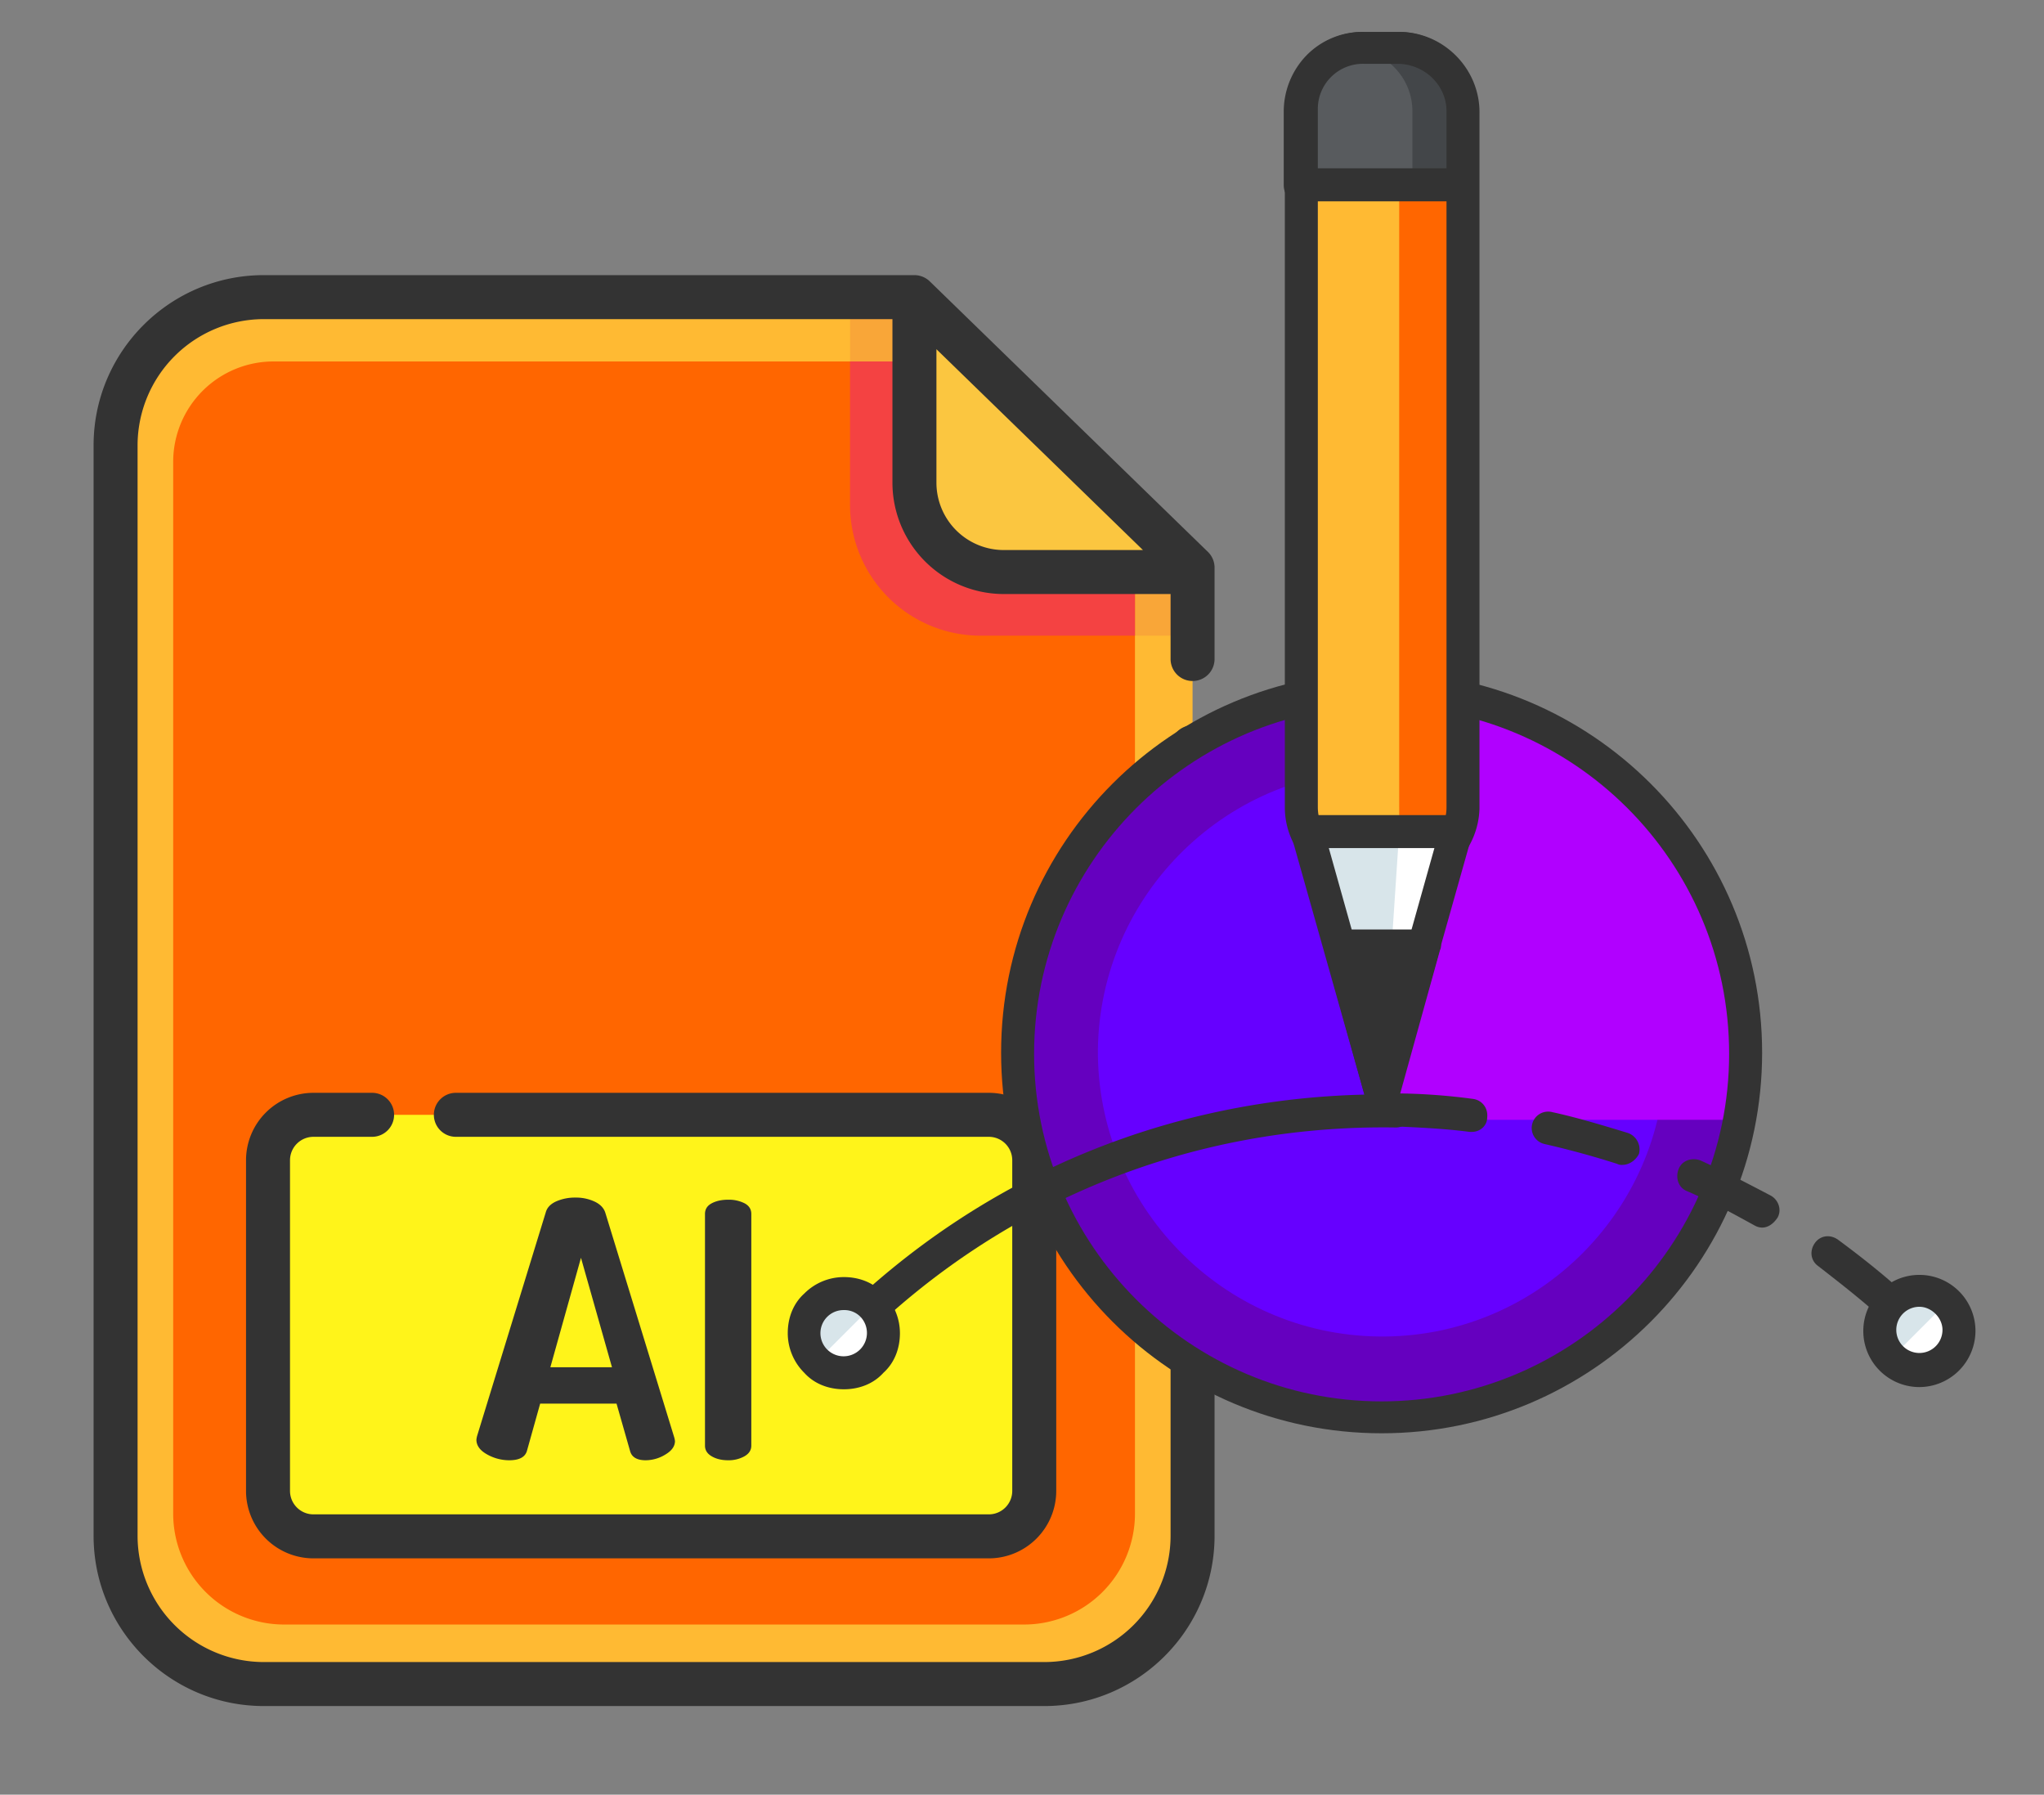 <?xml version="1.0" encoding="UTF-8"?> <svg xmlns="http://www.w3.org/2000/svg" preserveAspectRatio="xMidYMid meet" width="2000" height="1755.684" viewBox="0 0 2000 1755.684"><rect x="0" y="0" width="2000" height="1755.684" fill="#808080" stroke="none"/><defs><style>.cls-1{fill:#ffba33;}.cls-2{fill:#f9a638;}.cls-3{fill:#f60;}.cls-4{fill:#f44242;}.cls-5{fill:#fff41a;}.cls-6{fill:#fbc640;}.cls-7{fill:#333;}.cls-8{fill:#6500bf;}.cls-9{fill:#60f;}.cls-10{fill:#b100ff;}.cls-11{fill:#fff;}.cls-12{fill:#d8e5ea;}.cls-13{fill:#434649;}.cls-14{fill:#585b5e;}</style></defs><g id="Layer_1" data-name="Layer 1"><path class="cls-1" d="M894.748,290.674H258.111A145.015,145.015,0,0,0,113.095,435.69V1502.442a145.015,145.015,0,0,0,145.016,145.016h763.772A145.015,145.015,0,0,0,1166.9,1502.442V559.61Z"></path><path class="cls-2" d="M1166.902,559.613,894.748,290.674H831.737V494.029a127.849,127.849,0,0,0,127.849,127.849h207.316Z"></path><path class="cls-3" d="M913.408,353.6H267.719a98.256,98.256,0,0,0-98.256,98.256v1028.859a108.509,108.509,0,0,0,108.508,108.508h724.052a108.509,108.509,0,0,0,108.508-108.508V547.279Z"></path><path class="cls-4" d="M831.737,353.6v140.431A127.849,127.849,0,0,0,959.586,621.88h150.949V547.279L913.411,353.6Z"></path><path class="cls-5" d="M967.534,1502.978H306.692a44.444,44.444,0,0,1-44.444-44.445V1135.037a44.444,44.444,0,0,1,44.444-44.444H967.536a44.444,44.444,0,0,1,44.444,44.444v323.497A44.445,44.445,0,0,1,967.534,1502.978Z"></path><path class="cls-6" d="M894.748,290.674V472.227a87.386,87.386,0,0,0,87.385,87.385h184.769"></path><path class="cls-7" d="M1181.904,539.878,909.753,275.245a21.731,21.731,0,0,0-15.002-6.091h-636.64c-91.828,0-166.536,74.707-166.536,166.538v1066.75c0,91.828,74.707,166.538,166.538,166.538h763.772c91.828,0,166.538-74.708,166.538-166.538V730.914a21.52,21.52,0,0,0-43.039,0v771.529a123.639,123.639,0,0,1-123.499,123.499H258.111a123.639,123.639,0,0,1-123.499-123.499V435.692A123.64,123.64,0,0,1,258.111,312.193H873.229V472.227A109.028,109.028,0,0,0,982.131,581.132h163.252v63.703a21.52,21.52,0,0,0,43.039,0V555.307A21.53,21.53,0,0,0,1181.904,539.878Zm-265.634-67.651V341.614L1118.33,538.09H982.134A65.933,65.933,0,0,1,916.271,472.227Z"></path><path class="cls-7" d="M498.277,1428.533q14.53,0,17.279-9.039l12.992-46.402h74.705l13.252,46.375q2.432,9.072,15.341,9.066a37.18,37.18,0,0,0,19.177-5.58q9.416-5.573,9.416-13.249a21.323,21.323,0,0,0-.697-3.486l-67.298-219.322q-2.087-7.32-10.46-11.332a43.047,43.047,0,0,0-18.827-4.011,45.813,45.813,0,0,0-18.657,3.612q-8.198,3.609-10.286,10.209l-67.361,219.308a24.257,24.257,0,0,0-.697,3.727q0,8.571,10.362,14.351A44.047,44.047,0,0,0,498.277,1428.533Zm70.191-198.051,30.337,107.046H538.511Z"></path><path class="cls-7" d="M712.476,1428.533a31.705,31.705,0,0,0,15.866-3.836q6.795-3.83,6.797-10.46V1187.593q0-6.972-6.625-10.46a34.103,34.103,0,0,0-16.038-3.486q-9.416,0-16.038,3.486-6.627,3.49-6.627,10.46v226.643q0,6.627,6.627,10.46Q703.053,1428.54,712.476,1428.533Z"></path><path class="cls-7" d="M306.692,1112.112H363.935a21.52,21.52,0,1,0,0-43.039H306.692a66.038,66.038,0,0,0-65.964,65.964v323.497a66.038,66.038,0,0,0,65.964,65.964H967.536a66.04,66.04,0,0,0,65.967-65.964V1135.037a66.04,66.04,0,0,0-65.967-65.964H446.191a21.52,21.52,0,1,0,0,43.039H967.536a22.951,22.951,0,0,1,22.928,22.925v323.497a22.95,22.95,0,0,1-22.928,22.925H306.692a22.951,22.951,0,0,1-22.925-22.925V1135.037A22.951,22.951,0,0,1,306.692,1112.112Z"></path></g><g id="Layer_2" data-name="Layer 2"><circle class="cls-8" cx="1351.872" cy="1029.82" r="356.178"></circle><path class="cls-9" d="M1629.497,1034.124c-2.154,152.802-128.052,275.472-280.854,273.321-152.802-2.154-275.472-128.052-274.396-280.854C1076.4,873.789,1202.299,751.119,1355.101,753.27,1508.978,754.345,1631.651,880.246,1629.497,1034.124Z"></path><path class="cls-10" d="M1701.593,1095.457a331.2,331.2,0,0,0,6.458-65.641c0-196.919-159.257-356.178-356.178-356.178v421.819h349.721Z"></path><path class="cls-7" d="M1351.872,1402.136c-205.53,0-372.32-166.79-372.32-372.32s166.79-372.32,372.32-372.32,372.32,166.79,372.32,372.32S1557.402,1402.136,1351.872,1402.136Zm0-711.278c-187.235,0-340.037,152.802-340.037,340.037s152.802,340.037,340.037,340.037,340.037-152.802,340.037-340.037C1691.909,842.584,1539.107,690.858,1351.872,690.858Z"></path><path class="cls-3" d="M1273.319,789.856a61.309,61.309,0,0,0,61.336,61.336h34.433c34.433,0,62.412-27.978,62.412-61.336V108.707c0-34.433-27.979-61.336-61.336-62.412h-34.433c-34.433,0-62.412,27.978-61.336,61.336Z"></path><path class="cls-1" d="M1369.089,47.371h-34.433c-34.433,0-62.412,27.978-61.336,61.336V789.856a61.309,61.309,0,0,0,61.336,61.336h34.433"></path><path class="cls-7" d="M1369.089,867.331h-34.433c-43.042,0-77.478-35.511-77.478-77.478h0V108.707a79.155,79.155,0,0,1,22.596-54.879,76.478,76.478,0,0,1,54.882-22.599h34.433c43.042,0,78.553,35.511,78.553,78.553V790.932A78.57,78.57,0,0,1,1369.089,867.331ZM1289.46,789.856a45.468,45.468,0,0,0,45.195,45.195h34.433c24.75,0,46.27-20.445,46.27-45.195V108.707c0-24.75-20.445-45.195-46.27-46.27h-34.433a44.131,44.131,0,0,0-45.195,45.195Z"></path><polygon class="cls-11" points="1425.046 813.531 1351.872 1072.861 1278.701 813.531 1425.046 813.531"></polygon><polygon class="cls-12" points="1369.089 813.531 1351.872 1072.861 1278.701 813.531 1369.089 813.531"></polygon><path class="cls-7" d="M1351.872,1089.002c-7.533,0-13.988-4.304-15.066-11.837L1263.633,817.832a20.513,20.513,0,0,1,2.154-13.988,15.342,15.342,0,0,1,12.912-6.458h146.344a15.342,15.342,0,0,1,12.912,6.458c3.229,4.304,4.304,9.684,2.154,13.988l-73.174,259.333C1365.863,1083.623,1359.405,1089.002,1351.872,1089.002Zm-51.65-259.333,51.65,184.006,51.65-184.006Z"></path><polygon class="cls-7" points="1392.763 925.439 1351.872 1072.861 1310.981 925.439 1392.763 925.439"></polygon><path class="cls-7" d="M1351.872,1089.002c-7.533,0-13.988-4.304-15.066-11.837L1295.915,929.743a20.513,20.513,0,0,1,2.154-13.988,15.342,15.342,0,0,1,12.912-6.458h82.857a15.342,15.342,0,0,1,12.912,6.458c3.229,4.304,4.304,9.684,2.151,13.988l-40.891,147.422A17.479,17.479,0,0,1,1351.872,1089.002ZM1331.427,941.58l20.445,71.02,20.445-71.02Z"></path><path class="cls-13" d="M1273.319,180.803V108.707c0-34.433,27.978-62.412,61.336-61.336h34.433c34.433,0,61.336,27.978,61.336,62.412v72.095H1273.319v-1.075Z"></path><path class="cls-14" d="M1382.001,108.707v72.095H1273.319V108.707c0-31.204,23.674-58.108,53.803-61.336C1358.33,51.675,1382.001,77.5,1382.001,108.707Z"></path><path class="cls-7" d="M1430.425,196.944H1272.244c-4.304,0-8.608-2.154-11.837-4.304-3.229-3.229-4.304-7.533-4.304-11.837V108.707a79.156,79.156,0,0,1,22.596-54.879A76.474,76.474,0,0,1,1333.58,31.23h34.433c43.042,0,78.553,35.511,78.553,78.553v72.095C1446.566,190.486,1440.109,196.944,1430.425,196.944ZM1289.46,164.661h125.899v-55.954c0-24.75-20.445-45.195-46.27-46.27h-34.433a44.131,44.131,0,0,0-45.195,45.195Z"></path><path class="cls-7" d="M826.754,1320.357c-4.304,0-8.608-1.075-11.837-4.304a15.6,15.6,0,0,1,0-22.596c147.422-147.422,342.188-225.972,550.946-222.746a16.141,16.141,0,1,1,0,32.282c-199.072-3.229-386.307,72.095-527.272,213.06C834.284,1318.204,831.058,1320.357,826.754,1320.357Z"></path><path class="cls-7" d="M1846.861,1289.15a13.816,13.816,0,0,1-10.762-4.304c-18.292-16.141-37.662-31.207-57.032-46.27-7.533-5.379-8.608-15.066-3.229-22.596,5.38-7.533,15.066-8.608,22.596-3.229,20.445,15.066,40.891,31.207,60.261,48.424,6.458,5.38,7.533,16.141,1.075,22.596C1855.473,1286.999,1851.166,1289.15,1846.861,1289.15Zm-122.67-88.237a15.534,15.534,0,0,1-7.533-2.154c-21.521-11.837-43.042-23.674-65.641-33.358-8.608-3.229-11.837-12.912-8.608-21.521s12.912-11.837,21.521-8.608c23.674,10.762,46.27,22.596,68.869,34.433,7.533,4.304,10.762,13.988,6.458,21.521C1734.951,1197.685,1729.571,1200.913,1724.192,1200.913Zm-136.661-61.336a9.704,9.704,0,0,1-5.38-1.075q-35.511-11.3-71.02-19.37a16.052,16.052,0,1,1,7.533-31.207c24.75,5.38,49.499,12.912,74.249,20.445a17.05,17.05,0,0,1,10.762,20.445C1600.444,1135.273,1593.989,1139.577,1587.531,1139.577Zm-147.422-32.283h-2.154c-24.75-3.229-49.499-4.304-73.174-5.379a16.141,16.141,0,0,1,0-32.283,594.241,594.241,0,0,1,76.4,5.38c8.608,1.075,15.066,8.608,13.988,18.292C1455.175,1100.84,1448.72,1107.294,1440.109,1107.294Z"></path><circle class="cls-11" cx="1878.069" cy="1302.062" r="38.737"></circle><path class="cls-12" d="M1850.09,1328.966a38.805,38.805,0,0,1,54.879-54.879"></path><path class="cls-7" d="M1878.069,1356.941a54.879,54.879,0,1,1,54.879-54.879A55.11,55.11,0,0,1,1878.069,1356.941Zm0-78.55a22.596,22.596,0,1,0,22.596,22.596C1900.665,1289.153,1889.906,1278.391,1878.069,1278.391Z"></path><path class="cls-11" d="M853.654,1276.237a38.805,38.805,0,1,1-54.879,0A38.966,38.966,0,0,1,853.654,1276.237Z"></path><path class="cls-12" d="M798.775,1332.194a38.805,38.805,0,1,1,54.879-54.879"></path><path class="cls-7" d="M825.675,1359.095c-15.066,0-29.054-5.379-38.737-16.141a54.608,54.608,0,0,1-16.141-38.737c0-15.066,5.38-29.054,16.141-38.737a54.607,54.607,0,0,1,38.737-16.141c15.066,0,29.054,5.379,38.737,16.141a54.608,54.608,0,0,1,16.141,38.737c0,15.066-5.38,29.054-16.141,38.737-9.684,10.762-23.671,16.141-38.737,16.141Zm0-77.478a22.601,22.601,0,1,0,0,45.198h0a22.829,22.829,0,0,0,16.141-38.74h0A21.9,21.9,0,0,0,825.675,1281.617Z"></path></g></svg> 